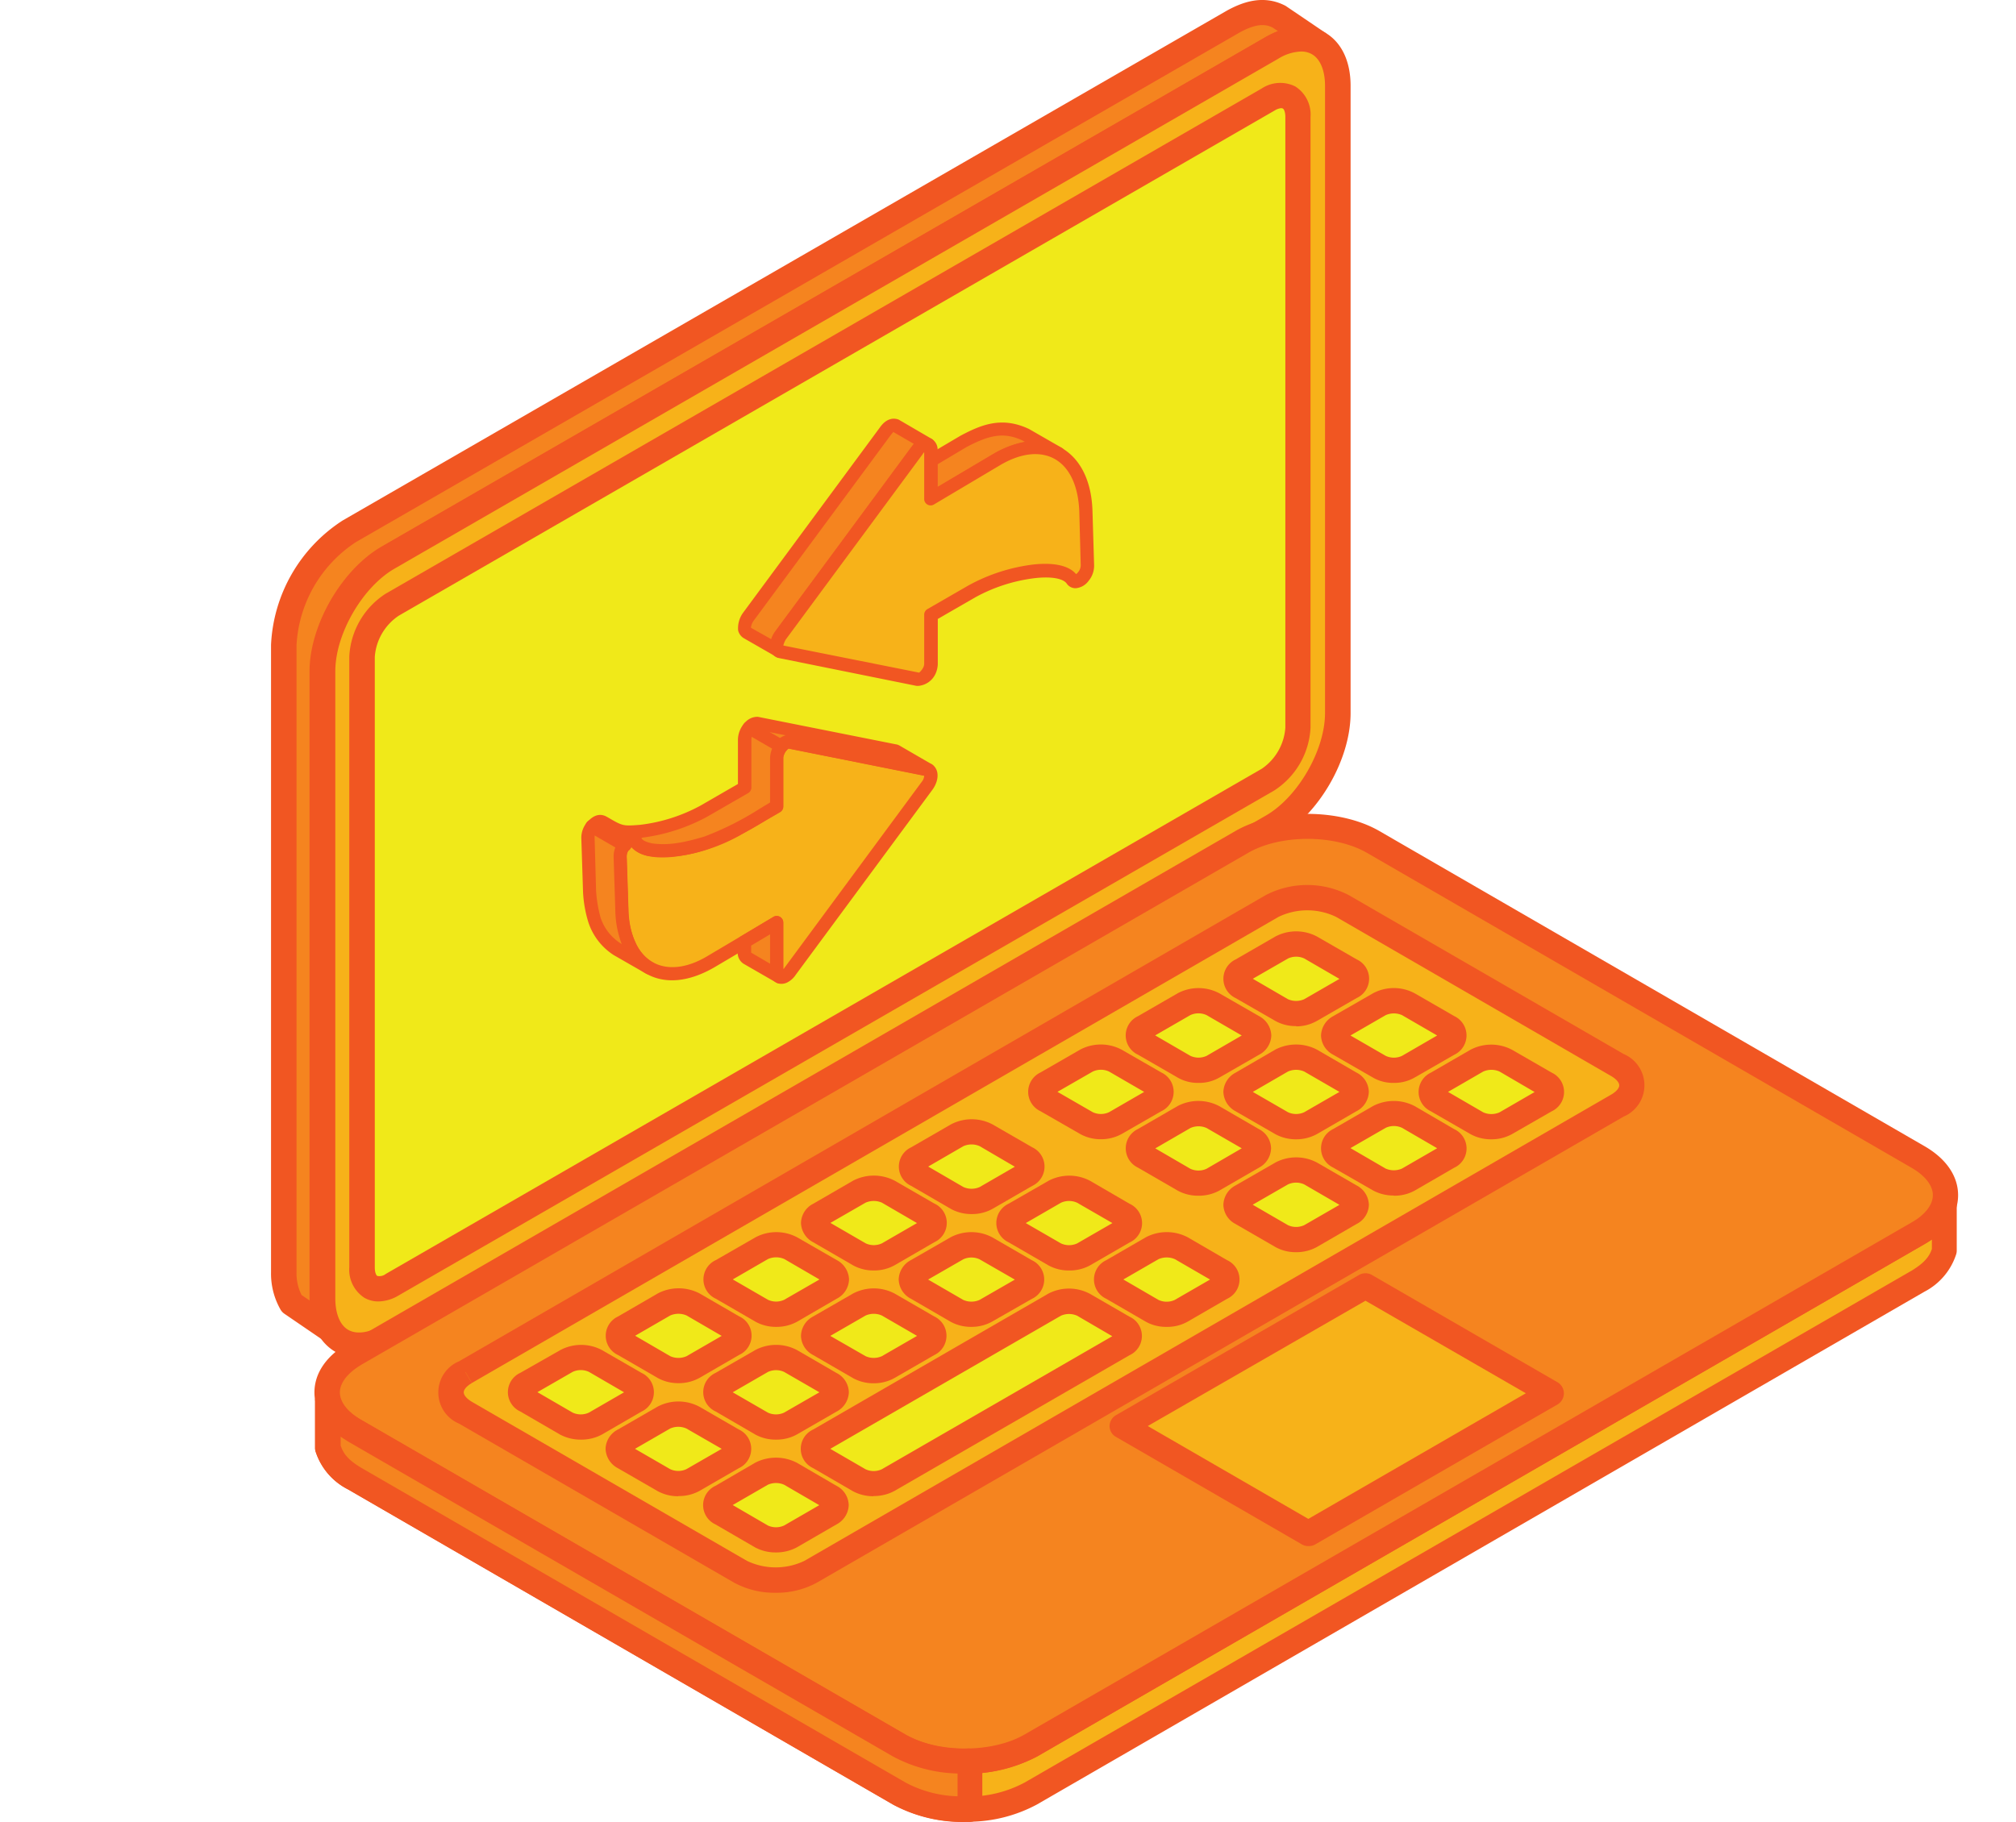 <svg xmlns="http://www.w3.org/2000/svg" id="Layer_1" class="svg replaced-svg" data-name="Layer 1" viewBox="0 0 313 283"><defs><style>.cls-1{fill:#f5841f}.cls-1,.cls-2,.cls-3,.cls-4{fill-rule:evenodd}.cls-2{fill:#f15622}.cls-3{fill:#f7b219}.cls-4{fill:#f0e919}</style></defs><path d="m51.3 206.52-6-4.1a9.06 9.06 0 0 1-1.3-4.89v-97.4A22.45 22.45 0 0 1 54.27 82.5L191.49 3.34c2.32-1.27 4.72-2 7.19-.7l6 4.1c-2.47-1.28-4.89-.56-7.19.7L60.29 86.6a22.58 22.58 0 0 0-10.2 17.63v97.41a8.91 8.91 0 0 0 1.21 4.88Z" class="cls-1"/><path d="m46.76 201.07 1.35.92a1.51 1.51 0 0 0 0-.3v-97.46a24.66 24.66 0 0 1 11.16-19.32L196.53 5.74a14.61 14.61 0 0 1 1.9-.9l-.85-.56c-1.29-.67-2.83-.49-5.14.78L55.24 84.2a20.43 20.43 0 0 0-9.2 16v97.35a7.45 7.45 0 0 0 .77 3.54Zm4.54 7.42a1.9 1.9 0 0 1-1.12-.35l-6-4.1a2 2 0 0 1-.6-.62 11.24 11.24 0 0 1-1.5-5.84v-97.45a24.33 24.33 0 0 1 11.12-19.3L190.5 1.64c2.24-1.22 5.56-2.59 9.1-.73l6.21 4.21a2 2 0 0 1-2 3.36c-1.46-.77-3.05-.59-5.33.68L61.27 88.3a20.39 20.39 0 0 0-9.21 16v97.36a7.16 7.16 0 0 0 1 3.88 1.94 1.94 0 0 1-.35 2.42 1.92 1.92 0 0 1-1.41.53Z" class="cls-2"/><path d="M60.29 86.6 197.51 7.44c5.61-3.23 10.18-.58 10.18 5.87v97.43c0 6.45-4.59 14.4-10.2 17.63L60.24 207.53c-5.6 3.23-10.19.58-10.18-5.89v-97.41c.03-6.45 4.62-14.41 10.23-17.63Z" class="cls-3"/><path d="M60.29 86.6ZM202 8a7.2 7.2 0 0 0-3.54 1.12L61.27 88.3c-5 2.87-9.21 10.17-9.21 15.93v97.41c0 2.36.73 4.15 2 4.88s3.17.49 5.23-.68l137.22-79.17c5-2.87 9.21-10.18 9.21-15.93V13.31c0-2.35-.74-4.13-2-4.87A3.29 3.29 0 0 0 202 8ZM55.72 210.88a7.29 7.29 0 0 1-3.66-.95c-2.55-1.49-4-4.44-4-8.29v-97.41c0-7.11 5-15.78 11.16-19.33L196.53 5.74c3.35-1.92 6.59-2.17 9.16-.7s4 4.44 4 8.27v97.43c0 7.22-4.92 15.71-11.17 19.33L61.23 209.23a11.25 11.25 0 0 1-5.51 1.65Z" class="cls-2"/><path d="M60.89 93.9 97 73.05l99.86-57.6c2.57-1.49 4.65-.29 4.65 2.7v94.84a10.33 10.33 0 0 1-4.66 8.08l-112.69 65-23.3 13.45c-2.57 1.47-4.66.28-4.66-2.7v-94.84a10.32 10.32 0 0 1 4.69-8.08Z" class="cls-4"/><path d="M60.89 93.9ZM199 16.79a2.33 2.33 0 0 0-1.08.36l-136 78.46a8.41 8.41 0 0 0-3.73 6.39v94.84c0 .76.21 1.21.39 1.31a1.62 1.62 0 0 0 1.33-.32l136-78.45a8.44 8.44 0 0 0 3.65-6.37V18.17c0-.75-.2-1.22-.39-1.31a.41.41 0 0 0-.25-.05ZM58.77 202.11a4.35 4.35 0 0 1-2.2-.57 5.2 5.2 0 0 1-2.34-4.72v-94.84a12.32 12.32 0 0 1 5.65-9.78l136-78.45a5.21 5.21 0 0 1 5.23-.32 5.17 5.17 0 0 1 2.36 4.72v94.84a12.33 12.33 0 0 1-5.65 9.78l-136 78.45a6.26 6.26 0 0 1-3.05.89Z" class="cls-2"/><path d="M301.89 186.82v7.44a8 8 0 0 1-4.07 4.71l-137.77 79.57a20.69 20.69 0 0 1-9.53 2.4 21 21 0 0 1-10.91-2.42L55 229.59a8.09 8.09 0 0 1-4-4.72v-7.44c.65 2.24 2.13 3.52 4.06 4.71l84.6 48.93a21.14 21.14 0 0 0 10.91 2.43 20.58 20.58 0 0 0 9.53-2.42l137.77-79.55c1.89-1.18 3.37-2.47 4.02-4.71Z" class="cls-3"/><path d="M52.92 224.59c.43 1.3 1.3 2.22 3.11 3.32l84.56 48.91a19.38 19.38 0 0 0 9.91 2.18 18.45 18.45 0 0 0 8.59-2.18l137.77-79.53c1.74-1.08 2.63-2 3.08-3.32v-1.47c-.37.25-.74.48-1.1.69L161 272.79a24.59 24.59 0 0 1-22.37 0L54 223.84c-.36-.24-.75-.47-1.11-.73v1.48Zm97.2 58.32a22.91 22.91 0 0 1-11.46-2.68L54 231.28a10.07 10.07 0 0 1-5-5.86 2.08 2.08 0 0 1-.07-.55v-7.44a2 2 0 0 1 1.69-2 2 2 0 0 1 2.15 1.4c.42 1.45 1.29 2.4 3.2 3.59l84.56 48.89a18.51 18.51 0 0 0 9.91 2.17 18.09 18.09 0 0 0 8.59-2.17l137.77-79.54c1.86-1.13 2.73-2.11 3.15-3.55a2 2 0 0 1 2.16-1.4 2 2 0 0 1 1.69 1.95v7.44a2 2 0 0 1-.08.55 10 10 0 0 1-4.94 5.84L161 280.23a22.55 22.55 0 0 1-10.43 2.68Z" class="cls-2"/><path d="m55 210.31 137.78-79.54c5.64-3.25 14.83-3.25 20.44 0l84.59 48.93c5.62 3.27 5.62 8.57 0 11.83l-137.76 79.55c-5.63 3.24-14.82 3.24-20.44 0L55 222.14c-5.6-3.26-5.6-8.58 0-11.83Z" class="cls-1"/><path d="M55 210.31Zm1 1.7c-2 1.2-3.23 2.74-3.23 4.22s1.16 3 3.23 4.21l84.59 48.92c5 2.91 13.46 2.91 18.49 0l137.78-79.56c2.05-1.18 3.23-2.71 3.23-4.2s-1.18-3-3.26-4.22l-84.59-48.93c-5-2.9-13.46-2.9-18.46 0L56 212Zm93.84 63.44a22.87 22.87 0 0 1-11.21-2.69L54 223.84c-3.35-2-5.18-4.64-5.18-7.61s1.85-5.67 5.18-7.6l137.78-79.56c6.19-3.57 16.23-3.57 22.4 0L298.8 178c3.36 1.94 5.21 4.64 5.21 7.61s-1.85 5.66-5.21 7.59L161 272.79a23.11 23.11 0 0 1-11.16 2.66Z" class="cls-2"/><path d="m203.13 238.14 37.69-21.77-28.86-16.68-37.68 21.77 28.85 16.68z" class="cls-3"/><path d="m178.2 221.46 24.93 14.42 33.77-19.51L212 202l-33.8 19.46Zm24.93 18.64a1.87 1.87 0 0 1-1-.26l-28.86-16.69a1.94 1.94 0 0 1-1-1.69 2 2 0 0 1 1-1.69L211 198a2 2 0 0 1 2 0l28.85 16.68a2 2 0 0 1 0 3.41l-37.68 21.77a1.93 1.93 0 0 1-1.04.24Z" class="cls-2"/><path d="M72.27 213.08q62.66-36.17 125.24-72.35a12.12 12.12 0 0 1 10.91 0l42.69 24.69c3 1.73 3 4.57 0 6.3l-125.25 72.37a12 12 0 0 1-10.9 0l-42.69-24.7c-3.01-1.74-2.99-4.57 0-6.31Z" class="cls-3"/><path d="m72.27 213.08 1 1.7c-.79.45-1.27 1-1.27 1.45s.48 1 1.27 1.47l42.69 24.69a10.3 10.3 0 0 0 8.94 0L250.13 170c.78-.45 1.27-1 1.27-1.45s-.49-1-1.27-1.45l-42.69-24.71a10.3 10.3 0 0 0-8.94 0L73.25 214.78l-1-1.7Zm48.14 34.27a13.12 13.12 0 0 1-6.44-1.57l-42.69-24.69a5.25 5.25 0 0 1 0-9.69L196.53 139a14 14 0 0 1 12.86 0l42.7 24.69a5.27 5.27 0 0 1 0 9.71l-125.26 72.38a13 13 0 0 1-6.42 1.57Z" class="cls-2"/><path d="m127.25 206.16 6.16-3.55a5 5 0 0 1 4.5 0l6.15 3.55c1.24.72 1.24 1.88 0 2.59l-6.17 3.56a4.92 4.92 0 0 1-4.48 0l-6.16-3.56a1.37 1.37 0 0 1 0-2.59Z" class="cls-4"/><path d="m128.91 207.46 5.48 3.15a3.1 3.1 0 0 0 2.53 0l5.46-3.15-5.46-3.16a3.1 3.1 0 0 0-2.53 0l-5.48 3.16Zm6.75 7.36a6.57 6.57 0 0 1-3.24-.81l-6.16-3.57a3.45 3.45 0 0 1-1.9-3 3.49 3.49 0 0 1 1.9-3l6.18-3.56a6.94 6.94 0 0 1 6.45 0l6.16 3.56a3.32 3.32 0 0 1 0 6l-6.17 3.56a6.55 6.55 0 0 1-3.22.82Z" class="cls-2"/><path d="m103.06 220.12-6.14 3.55a1.39 1.39 0 0 0 0 2.61l6.15 3.55a5 5 0 0 0 4.5 0l6.16-3.55a1.38 1.38 0 0 0 0-2.61l-6.16-3.55a5 5 0 0 0-4.51 0Z" class="cls-4"/><path d="m98.59 225 5.45 3.15a3 3 0 0 0 2.54 0l5.47-3.15-5.47-3.15a3.12 3.12 0 0 0-2.54 0L98.59 225Zm6.73 7.36a6.55 6.55 0 0 1-3.23-.8L95.92 228a3.54 3.54 0 0 1-1.9-3 3.47 3.47 0 0 1 1.92-3l6.15-3.55a6.94 6.94 0 0 1 6.48 0l6.15 3.55a3.31 3.31 0 0 1 0 6l-6.15 3.55a6.55 6.55 0 0 1-3.25.78Z" class="cls-2"/><path d="m118.22 228.88-6.15 3.55a1.38 1.38 0 0 0 0 2.6l6.15 3.55a4.94 4.94 0 0 0 4.49 0l6.16-3.53a1.38 1.38 0 0 0 0-2.61l-6.16-3.56a5 5 0 0 0-4.49 0Z" class="cls-4"/><path d="m113.76 233.73 5.45 3.17a3 3 0 0 0 2.54 0l5.45-3.15-5.45-3.17a3.12 3.12 0 0 0-2.54 0l-5.45 3.15Zm6.7 7.36a6.75 6.75 0 0 1-3.22-.78l-6.15-3.57a3.3 3.3 0 0 1 0-6l6.15-3.58a7.06 7.06 0 0 1 6.48 0l6.15 3.58a3.46 3.46 0 0 1 1.9 3 3.52 3.52 0 0 1-1.9 3l-6.17 3.57a6.78 6.78 0 0 1-3.24.78Z" class="cls-2"/><path d="m107.58 212.31 6.16-3.57c1.25-.7 1.25-1.86 0-2.58l-6.16-3.55a4.86 4.86 0 0 0-4.48 0l-6.16 3.55c-1.25.72-1.25 1.88 0 2.6l6.14 3.57a5 5 0 0 0 4.5-.02Z" class="cls-4"/><path d="m98.61 207.44 5.45 3.17a3.12 3.12 0 0 0 2.54 0l5.45-3.15-5.45-3.17a3.2 3.2 0 0 0-2.54 0l-5.45 3.15Zm9 4.87Zm-2.25 2.49a6.54 6.54 0 0 1-3.22-.79l-6.17-3.57a3.3 3.3 0 0 1 0-6l6.17-3.58a7 7 0 0 1 6.46 0l6.15 3.56a3.29 3.29 0 0 1 0 6l-6.18 3.58a6.56 6.56 0 0 1-3.24.8Z" class="cls-2"/><path d="m122.75 203.56 6.15-3.56c1.25-.72 1.25-1.88 0-2.6l-6.15-3.57a5 5 0 0 0-4.5 0l-6.16 3.57c-1.25.7-1.25 1.86 0 2.58l6.16 3.58a5 5 0 0 0 4.5 0Z" class="cls-4"/><path d="m113.77 198.69 5.46 3.16a3 3 0 0 0 2.53 0l5.47-3.15-5.45-3.17a3.15 3.15 0 0 0-2.55 0l-5.46 3.16Zm9 4.87Zm-2.26 2.5a6.51 6.51 0 0 1-3.21-.8l-6.16-3.57a3.3 3.3 0 0 1 0-6l6.16-3.54a6.9 6.9 0 0 1 6.46 0l6.16 3.54a3.54 3.54 0 0 1 1.9 3 3.48 3.48 0 0 1-1.92 3l-6.15 3.57a6.62 6.62 0 0 1-3.26.8Z" class="cls-2"/><path d="m98.57 217.52-6.15 3.55a5 5 0 0 1-4.51 0l-6.15-3.57c-1.24-.72-1.24-1.89 0-2.59l6.17-3.57a5 5 0 0 1 4.49 0l6.15 3.57a1.38 1.38 0 0 1 0 2.61Z" class="cls-4"/><path d="m83.44 216.2 5.46 3.17a3 3 0 0 0 2.54 0l5.45-3.15-5.45-3.17a3 3 0 0 0-2.53 0l-5.47 3.15Zm6.73 7.37a6.76 6.76 0 0 1-3.24-.8l-6.15-3.57a3.3 3.3 0 0 1 0-6l6.22-3.54a6.88 6.88 0 0 1 6.45 0l6.16 3.55a3.31 3.31 0 0 1 0 6l-6.16 3.57a6.72 6.72 0 0 1-3.28.79Z" class="cls-2"/><path d="m112.09 214.91 6.15-3.55a5 5 0 0 1 4.51 0l6.15 3.55a1.38 1.38 0 0 1 0 2.61l-6.17 3.55a4.94 4.94 0 0 1-4.49 0l-6.15-3.55a1.38 1.38 0 0 1 0-2.61Z" class="cls-4"/><path d="m113.76 216.22 5.45 3.15a3 3 0 0 0 2.54 0l5.47-3.15-5.47-3.16a3 3 0 0 0-2.52 0l-5.47 3.16Zm6.73 7.35a6.49 6.49 0 0 1-3.24-.8l-6.14-3.57a3.3 3.3 0 0 1 0-6l6.17-3.55a6.92 6.92 0 0 1 6.44 0l6.16 3.57a3.45 3.45 0 0 1 1.91 3 3.52 3.52 0 0 1-1.91 3l-6.16 3.55a6.48 6.48 0 0 1-3.23.8Z" class="cls-2"/><path d="m157.58 188.64 6.15-3.55a5 5 0 0 1 4.51 0l6.15 3.57a1.36 1.36 0 0 1 0 2.58l-6.15 3.56a5 5 0 0 1-4.51 0l-6.15-3.56a1.37 1.37 0 0 1 0-2.6Z" class="cls-4"/><path d="M157.58 188.64Zm1.68 1.3 5.45 3.15a3 3 0 0 0 2.54 0l5.46-3.15-5.46-3.15a3 3 0 0 0-2.54 0l-5.45 3.15Zm6.74 7.36a6.54 6.54 0 0 1-3.24-.8l-6.16-3.57a3.31 3.31 0 0 1 0-6l6.18-3.55a6.92 6.92 0 0 1 6.47 0l6.14 3.57a3.3 3.3 0 0 1 0 6l-6.16 3.56a6.51 6.51 0 0 1-3.23.79Z" class="cls-2"/><path d="m172.74 197.41 6.15-3.57a5 5 0 0 1 4.51 0l6.14 3.57a1.38 1.38 0 0 1 0 2.61l-6.16 3.55a5 5 0 0 1-4.5 0l-6.16-3.57c-1.23-.7-1.23-1.88.02-2.59Z" class="cls-4"/><path d="M172.74 197.41Zm1.67 1.29 5.45 3.17a3 3 0 0 0 2.54 0l5.47-3.16-5.45-3.16a3.17 3.17 0 0 0-2.56 0l-5.45 3.15Zm6.74 7.36a6.42 6.42 0 0 1-3.25-.8l-6.14-3.56a3.31 3.31 0 0 1 0-6l6.15-3.56a7 7 0 0 1 6.48 0l6.13 3.56a3.3 3.3 0 0 1 0 6l-6.15 3.56a6.39 6.39 0 0 1-3.22.8Z" class="cls-2"/><path d="m137.91 194.8 6.17-3.57c1.24-.7 1.24-1.87 0-2.59l-6.15-3.55a5 5 0 0 0-4.51 0l-6.17 3.53a1.38 1.38 0 0 0 0 2.61l6.17 3.57a4.94 4.94 0 0 0 4.49 0Z" class="cls-4"/><path d="m128.94 189.92 5.47 3.17a3 3 0 0 0 2.51 0l5.45-3.15-5.45-3.17a3.18 3.18 0 0 0-2.53 0l-5.47 3.15Zm6.72 7.38a6.54 6.54 0 0 1-3.22-.8l-6.16-3.57a3.51 3.51 0 0 1-1.92-3 3.44 3.44 0 0 1 1.92-3l6.16-3.57a7 7 0 0 1 6.47 0l6.16 3.55a3.3 3.3 0 0 1 0 6l-6.16 3.57a6.5 6.5 0 0 1-3.25.82Z" class="cls-2"/><path d="m153.09 186 6.16-3.56a1.38 1.38 0 0 0 0-2.6l-6.16-3.55a5 5 0 0 0-4.5 0l-6.16 3.55c-1.24.7-1.24 1.87 0 2.59l6.16 3.57a5 5 0 0 0 4.5 0Z" class="cls-4"/><path d="m144.12 181.17 5.45 3.17a3.12 3.12 0 0 0 2.54 0l5.45-3.15-5.45-3.19a3.12 3.12 0 0 0-2.54 0l-5.45 3.16Zm9 4.87Zm-2.25 2.5a6.57 6.57 0 0 1-3.24-.8l-6.15-3.57a3.3 3.3 0 0 1 0-6l6.15-3.55a6.92 6.92 0 0 1 6.47 0l6.16 3.55a3.31 3.31 0 0 1 0 6l-6.18 3.57a6.48 6.48 0 0 1-3.24.8Z" class="cls-2"/><path d="m142.41 197.4 6.16-3.56a5 5 0 0 1 4.51 0l6.15 3.56a1.38 1.38 0 0 1 0 2.6l-6.15 3.56a5 5 0 0 1-4.51 0l-6.16-3.56a1.38 1.38 0 0 1 0-2.6Z" class="cls-4"/><path d="M142.41 197.4Zm1.67 1.3 5.47 3.17a3.12 3.12 0 0 0 2.54 0l5.47-3.15-5.47-3.15a3 3 0 0 0-2.54 0l-5.47 3.15Zm6.74 7.36a6.59 6.59 0 0 1-3.24-.8l-6.15-3.57a3.46 3.46 0 0 1-1.9-3 3.5 3.5 0 0 1 1.9-3l6.15-3.54a6.92 6.92 0 0 1 6.47 0l6.16 3.56a3.31 3.31 0 0 1 0 6l-6.21 3.55a6.54 6.54 0 0 1-3.18.8Z" class="cls-2"/><path d="m127.23 223.69 36.49-21.08a5 5 0 0 1 4.5 0l6.15 3.56a1.38 1.38 0 0 1 0 2.61l-36.48 21.07a5.08 5.08 0 0 1-4.5 0l-6.16-3.57a1.37 1.37 0 0 1 0-2.59Z" class="cls-4"/><path d="m128.91 225 5.47 3.17a3 3 0 0 0 2.53 0l35.78-20.66-5.45-3.18a3.1 3.1 0 0 0-2.53 0L128.91 225Zm6.71 7.36a6.65 6.65 0 0 1-3.22-.79l-6.15-3.57a3.3 3.3 0 0 1 0-6l36.49-21.09a6.91 6.91 0 0 1 6.45 0l6.16 3.56a3.29 3.29 0 0 1 0 6l-36.5 21.08a6.67 6.67 0 0 1-3.23.78Z" class="cls-2"/><path d="m208 159.5 6.16-3.55a5 5 0 0 1 4.5 0l6.16 3.56a1.38 1.38 0 0 1 0 2.61l-6.14 3.55a5 5 0 0 1-4.5 0l-6.18-3.55a1.39 1.39 0 0 1 0-2.62Z" class="cls-4"/><path d="M208 159.5Zm1.67 1.31 5.47 3.16a3 3 0 0 0 2.54 0l5.45-3.16-5.45-3.16a3.12 3.12 0 0 0-2.54 0l-5.47 3.16Zm6.72 7.36a6.25 6.25 0 0 1-3.22-.82L207 163.8a3.47 3.47 0 0 1-1.9-3 3.55 3.55 0 0 1 1.9-3l6.18-3.55a6.85 6.85 0 0 1 6.45 0l6.16 3.55a3.32 3.32 0 0 1 0 6l-6.14 3.53a6.33 6.33 0 0 1-3.27.84Z" class="cls-2"/><path d="m223.15 168.27 6.16-3.55a4.92 4.92 0 0 1 4.48 0l6.16 3.57c1.25.71 1.25 1.87 0 2.58l-6.17 3.57a5 5 0 0 1-4.49 0l-6.15-3.56c-1.24-.72-1.24-1.88.01-2.61Z" class="cls-4"/><path d="M223.15 168.27Zm1.67 1.3 5.46 3.17a3.12 3.12 0 0 0 2.54 0l5.44-3.15-5.44-3.18a3.12 3.12 0 0 0-2.54 0l-5.46 3.16Zm6.72 7.36a6.55 6.55 0 0 1-3.23-.8l-6.16-3.55a3.32 3.32 0 0 1 0-6l6.14-3.55a6.92 6.92 0 0 1 6.47 0l6.16 3.55a3.31 3.31 0 0 1 0 6l-6.18 3.55a6.52 6.52 0 0 1-3.2.8Z" class="cls-2"/><path d="m203.48 156.91 6.18-3.57a1.38 1.38 0 0 0 0-2.6l-6.18-3.55a4.92 4.92 0 0 0-4.48 0l-6.16 3.55c-1.25.72-1.25 1.89 0 2.6l6.15 3.57a5.08 5.08 0 0 0 4.49 0Z" class="cls-4"/><path d="m194.51 152 5.45 3.17a3.12 3.12 0 0 0 2.54 0l5.46-3.15-5.46-3.17a3 3 0 0 0-2.52 0l-5.47 3.15Zm6.73 7.35a6.45 6.45 0 0 1-3.23-.8l-6.17-3.55a3.32 3.32 0 0 1 0-6l6.17-3.56a6.9 6.9 0 0 1 6.46 0l6.17 3.55a3.3 3.3 0 0 1 0 6l-6.17 3.55a6.48 6.48 0 0 1-3.23.85Z" class="cls-2"/><path d="m192.83 168.27 6.15-3.55a5 5 0 0 1 4.5 0l6.16 3.55a1.38 1.38 0 0 1 0 2.6l-6.16 3.56a5 5 0 0 1-4.5 0l-6.15-3.56a1.37 1.37 0 0 1 0-2.6Z" class="cls-4"/><path d="M192.83 168.27Zm1.68 1.3 5.45 3.15a3 3 0 0 0 2.54 0l5.46-3.15-5.46-3.16a3.12 3.12 0 0 0-2.54 0l-5.45 3.16Zm6.73 7.36a6.62 6.62 0 0 1-3.24-.8l-6.16-3.55a3.55 3.55 0 0 1-1.9-3 3.49 3.49 0 0 1 1.9-3L198 163a7 7 0 0 1 6.46 0l6.15 3.57a3.42 3.42 0 0 1 1.91 3 3.48 3.48 0 0 1-1.92 3l-6.14 3.55a6.58 6.58 0 0 1-3.22.81Z" class="cls-2"/><path d="m208 177 6.16-3.55a5 5 0 0 1 4.5 0l6.14 3.57c1.25.72 1.25 1.88 0 2.58l-6.15 3.57a5 5 0 0 1-4.51 0l-6.14-3.54c-1.26-.71-1.24-1.88 0-2.63Z" class="cls-4"/><path d="M208 177Zm1.67 1.3 5.45 3.17a3.17 3.17 0 0 0 2.56 0l5.45-3.15-5.45-3.17a3 3 0 0 0-2.54 0l-5.47 3.15Zm6.72 7.36a6.65 6.65 0 0 1-3.22-.79l-6.17-3.54a3.32 3.32 0 0 1 0-6l6.16-3.56a7 7 0 0 1 6.47 0l6.14 3.58a3.3 3.3 0 0 1 0 6l-6.15 3.56a6.57 6.57 0 0 1-3.24.78Z" class="cls-2"/><path d="m173.16 174.43 6.17-3.56a1.37 1.37 0 0 0 0-2.6l-6.17-3.57a5 5 0 0 0-4.49 0l-6.15 3.56a1.37 1.37 0 0 0 0 2.6l6.15 3.57a5 5 0 0 0 4.49 0Z" class="cls-4"/><path d="m164.18 169.56 5.48 3.16a3 3 0 0 0 2.53 0l5.45-3.15-5.45-3.16a3 3 0 0 0-2.53 0l-5.48 3.15Zm9 4.87Zm-2.25 2.49a6.5 6.5 0 0 1-3.22-.81l-6.18-3.55a3.32 3.32 0 0 1 0-6l6.16-3.55a6.88 6.88 0 0 1 6.45 0l6.18 3.55a3.32 3.32 0 0 1 0 6l-6.18 3.55a6.56 6.56 0 0 1-3.23.81Z" class="cls-2"/><path d="m188.32 165.67 6.17-3.55a1.39 1.39 0 0 0 0-2.62l-6.15-3.5a5 5 0 0 0-4.51 0l-6.15 3.55a1.38 1.38 0 0 0 0 2.6l6.15 3.57a5.06 5.06 0 0 0 4.49-.05Z" class="cls-4"/><path d="m179.36 160.8 5.46 3.17a3 3 0 0 0 2.52 0l5.45-3.16-5.45-3.16a3 3 0 0 0-2.54 0l-5.46 3.15Zm6.73 7.37a6.27 6.27 0 0 1-3.24-.82l-6.15-3.55a3.3 3.3 0 0 1 0-6l6.15-3.55a6.88 6.88 0 0 1 6.45 0l6.18 3.55a3.53 3.53 0 0 1 1.9 3 3.49 3.49 0 0 1-1.9 3l-6.18 3.55a6.21 6.21 0 0 1-3.21.82Z" class="cls-2"/><path d="m177.68 177 6.15-3.55a4.94 4.94 0 0 1 4.49 0l6.17 3.55a1.37 1.37 0 0 1 0 2.6l-6.16 3.56a5 5 0 0 1-4.5 0l-6.16-3.56c-1.25-.68-1.25-1.85.01-2.6Z" class="cls-4"/><path d="m179.35 178.33 5.45 3.17a3 3 0 0 0 2.54 0l5.45-3.17-5.45-3.15a3.08 3.08 0 0 0-2.52 0l-5.47 3.17Zm6.72 7.36a6.57 6.57 0 0 1-3.24-.8l-6.15-3.56a3.32 3.32 0 0 1 0-6l6.15-3.56a6.94 6.94 0 0 1 6.45 0l6.18 3.58a3.42 3.42 0 0 1 1.88 3 3.49 3.49 0 0 1-1.9 3l-6.16 3.56a6.58 6.58 0 0 1-3.21.78Z" class="cls-2"/><path d="m192.83 185.79 6.15-3.56a5 5 0 0 1 4.5 0l6.16 3.58a1.36 1.36 0 0 1 0 2.58l-6.16 3.61a5 5 0 0 1-4.52 0l-6.13-3.57c-1.24-.76-1.24-1.91 0-2.64Z" class="cls-4"/><path d="m194.49 187.09 5.47 3.17a3 3 0 0 0 2.54 0l5.46-3.15-5.46-3.17a3 3 0 0 0-2.54 0l-5.47 3.15Zm6.72 7.37a6.41 6.41 0 0 1-3.21-.81l-6.16-3.56a3.45 3.45 0 0 1-1.9-3 3.51 3.51 0 0 1 1.9-3l6.17-3.55a6.9 6.9 0 0 1 6.46 0l6.15 3.55a3.51 3.51 0 0 1 1.91 3 3.44 3.44 0 0 1-1.92 3l-6.14 3.56a6.57 6.57 0 0 1-3.26.81Z" class="cls-2"/><path d="M150.64 280.94v-7.44h-.12a21.18 21.18 0 0 1-10.91-2.43L55 222.14a8.13 8.13 0 0 1-4-4.71v7.44c.67 2.26 2.12 3.52 4.06 4.72l84.6 48.93a21.08 21.08 0 0 0 10.91 2.42Z" class="cls-1"/><path d="M52.92 224.57c.45 1.32 1.31 2.25 3.11 3.34l84.56 48.91a18.19 18.19 0 0 0 8.08 2.14v-3.54a22.24 22.24 0 0 1-10-2.63L54 223.84c-.36-.24-.75-.47-1.11-.73v1.46Zm97.72 56.37Zm-.52 2a22.78 22.78 0 0 1-11.46-2.68L54 231.28a10 10 0 0 1-5-5.86 1.51 1.51 0 0 1-.09-.55v-7.44a2 2 0 0 1 3.84-.55c.42 1.45 1.3 2.42 3.2 3.57l84.56 48.91a18.63 18.63 0 0 0 9.91 2.17 2.5 2.5 0 0 1 1.46.57 2 2 0 0 1 .63 1.4v7.44a2 2 0 0 1-1.86 2h-.61Z" class="cls-2"/><path d="M144 69a1.18 1.18 0 0 1 .2.07l-5-2.89c-.73-.28-1.34.34-1.75.9l-21.29 28.73c-.4.6-1 1.94-.18 2.43l5 2.87c-.73-.5-.24-1.81.23-2.41l.78-1.1 20.35-27.54c.39-.53.94-1.23 1.63-1.09Zm.59 8.45 10.1-6c2.88-1.7 6.59-2.81 9.67-1l-5-2.89c-3.62-1.71-6.3-.79-9.7 1l-5.07 3Z" class="cls-1"/><path d="M145.55 72.15v3.47l8.56-5.07a15.31 15.31 0 0 1 5-1.94l-.34-.19c-3-1.43-5.32-.77-8.7 1l-4.55 2.71Zm-1 6.3a1.05 1.05 0 0 1-.53-.14 1 1 0 0 1-.52-.89v-5.86a1 1 0 0 1 .52-.88l5.08-3c3.23-1.72 6.43-3.06 10.66-1.06l5.08 2.92a1 1 0 0 1-1 1.79c-3.07-1.77-6.73-.12-8.65 1l-10.1 6a1 1 0 0 1-.52.15Zm-5.9-11.4c.08.07-.12.19-.41.59L117 96.41a2.14 2.14 0 0 0-.41 1.08l3.14 1.77a4.59 4.59 0 0 1 .6-1.18l21.14-28.64c.13-.14.24-.32.41-.51l-3.25-1.88ZM121 102.16a1 1 0 0 0 .84-.44 1 1 0 0 0-.24-1.35 1.81 1.81 0 0 1 .38-1.06l21.14-28.64a4.35 4.35 0 0 1 .61-.68 1 1 0 0 0 1.28-.42 1.05 1.05 0 0 0-.35-1.41l-5.14-3c-.61-.23-1.8-.37-2.93 1.25l-21.26 28.8a4.1 4.1 0 0 0-.73 2.69 1.92 1.92 0 0 0 .88 1.21l5 2.87a1.2 1.2 0 0 0 .52.18Z" class="cls-2"/><path d="M164.31 70.42c2.56 1.46 4.13 4.62 4.27 9l.26 8.35a2.86 2.86 0 0 1-.67 1.73c-.6.78-1.42 1-1.77.47-.9-1.25-3.13-1.57-5.77-1.29a27.34 27.34 0 0 0-9.79 3.14l-6.3 3.65V103a2.46 2.46 0 0 1-.24 1c-.4.93-1.22 1.59-1.8 1.46l-21.31-4.25c-1.08-.2-.43-1.95 0-2.51l21.19-28.76a2.57 2.57 0 0 1 .85-.8c.72-.42 1.31-.08 1.31.75v7.53l10.1-6c3.81-2.25 7.2-2.42 9.67-1Z" class="cls-3"/><path d="M167.24 89.37Zm-45.88 10.82Zm.26.06 21.09 4.21a2.67 2.67 0 0 0 .66-.86 1.38 1.38 0 0 0 .12-.56v-7.57a1 1 0 0 1 .52-.89l6.33-3.65a27.88 27.88 0 0 1 10.16-3.27c3.17-.33 5.46.18 6.57 1.5a1.49 1.49 0 0 0 .32-.31 1.7 1.7 0 0 0 .4-1.07l-.22-8.33c-.15-3.92-1.46-6.81-3.76-8.14-2.26-1.3-5.34-1-8.65 1l-10.1 6a1 1 0 0 1-1.57-.88v-7.2a1.22 1.22 0 0 0-.23.29L122 99.31a3.43 3.43 0 0 0-.38.94Zm21 6.26a2.07 2.07 0 0 1-.35 0l-21.27-4.3a1.7 1.7 0 0 1-1.28-1 3.75 3.75 0 0 1 .64-3.1l21.23-28.75a3.45 3.45 0 0 1 1.14-1.08 1.87 1.87 0 0 1 1.94-.1 1.91 1.91 0 0 1 .9 1.74v5.73l8.56-5.07c4-2.36 7.79-2.71 10.72-1 2.94 1.7 4.65 5.2 4.77 9.87l.25 8.34a3.67 3.67 0 0 1-.86 2.42 2.76 2.76 0 0 1-2 1.14h-.07a1.65 1.65 0 0 1-1.33-.73c-.56-.79-2.39-1.11-4.82-.85a25.57 25.57 0 0 0-9.38 3l-5.81 3.35v7a3.91 3.91 0 0 1-.29 1.37 3.24 3.24 0 0 1-2.66 2.02Z" class="cls-2"/><path d="M100.81 150.3c-2.53-1.46-4.13-4.62-4.28-9l-.26-8.3a3 3 0 0 1 .67-1.73c.64-.77 1.42-1 1.78-.48.89 1.26 3.13 1.57 5.77 1.29a27 27 0 0 0 9.79-3.13l6.3-3.65v-7.57a2.59 2.59 0 0 1 .2-1c.41-.92 1.22-1.57 1.83-1.46l21.39 4.24a.62.62 0 0 1 .35.21c.41.46.24 1.49-.35 2.31l-21.22 28.75a3 3 0 0 1-.82.81.81.81 0 0 1-1.33-.76v-7.53l-10.08 6c-3.88 2.24-7.25 2.43-9.74 1Z" class="cls-3"/><path d="M143.75 120.52Zm-45.88 10.82Zm22.71 10.92a1 1 0 0 1 .52.14 1 1 0 0 1 .52.9v7.2a1.32 1.32 0 0 0 .24-.29l21.25-28.8a1.62 1.62 0 0 0 .38-.93l-21.06-4.22a1.92 1.92 0 0 0-.66.87 1.42 1.42 0 0 0-.15.55v7.57a1 1 0 0 1-.52.89l-6.33 3.65a27.62 27.62 0 0 1-10.17 3.27c-3.19.33-5.42-.19-6.56-1.49-.05.05-.17.14-.31.29a1.9 1.9 0 0 0-.42 1.06l.27 8.35c.12 3.92 1.45 6.82 3.74 8.14 2.27 1.3 5.35 1 8.63-1l10.11-6a1 1 0 0 1 .52-.15Zm.73 10.53a1.62 1.62 0 0 1-.85-.23 1.89 1.89 0 0 1-.9-1.73v-5.72l-8.56 5.06c-4 2.35-7.78 2.72-10.74 1-2.93-1.7-4.62-5.2-4.76-9.86l-.24-8.31a3.84 3.84 0 0 1 .86-2.4 2.72 2.72 0 0 1 2.12-1.14 1.63 1.63 0 0 1 1.31.72c.58.79 2.39 1.1 4.85.85a25.43 25.43 0 0 0 9.35-3l5.81-3.35v-7a3.51 3.51 0 0 1 .32-1.38c.52-1.21 1.71-2.29 2.93-2.06l21.34 4.27a1.59 1.59 0 0 1 .94.54c.84 1 .46 2.53-.32 3.59l-21.23 28.75a3.42 3.42 0 0 1-1.13 1.08 2.06 2.06 0 0 1-1.1.32Z" class="cls-2"/><path d="m138.94 116.62.2.07 5 2.89h-.2l-21.31-4.26c-1.07-.2-2.06 1.49-2.06 2.49v7.51c-3.86 2.23-6.8 4.21-10.92 5.65a19.69 19.69 0 0 1-8.72 1.07 3.57 3.57 0 0 1-2.22-1.23.73.73 0 0 0-1-.14 2.19 2.19 0 0 0-.76.62 2.87 2.87 0 0 0-.49.87 2.08 2.08 0 0 0-.15 1l.23 8.17a13.81 13.81 0 0 0 1.25 5.59 7.54 7.54 0 0 0 3 3.41l-5-2.89a8.61 8.61 0 0 1-3.55-4.61 18.73 18.73 0 0 1-.72-4.4l-.26-8.13a2.66 2.66 0 0 1 .67-1.94c.4-.46.92-1 1.62-.63 2.88 1.65 2.82 1.69 5.92 1.44a26.87 26.87 0 0 0 9.76-3.13l6.33-3.65v-7.52c0-1 .88-2.52 2-2.48l21.33 4.26Zm-23.36 29.64v1.68a1 1 0 0 0 .38.85l5 2.88a.93.93 0 0 1-.4-.84v-7.53l-5 3Z" class="cls-1"/><path d="M99.58 130.17c.29.43.81.59 1.63.8 2.62.37 5.05-.13 8.13-1.05a46.42 46.42 0 0 0 8.57-4.3l1.65-1v-6.92a4.28 4.28 0 0 1 1.42-3 3.1 3.1 0 0 1 1-.51l-4.53-.9-.23.23a2 2 0 0 0-.56 1.24v7.52a1 1 0 0 1-.51.89l-6.33 3.65a28.62 28.62 0 0 1-10.14 3.27Zm-1.71 1.17Zm-4.82-2.75s-.06.11-.35.44a1.62 1.62 0 0 0-.38 1.2l.23 8.15a20.37 20.37 0 0 0 .7 4.14 7.53 7.53 0 0 0 3.14 4l.14.1a15.51 15.51 0 0 1-1-5.33l-.26-8.16a3.83 3.83 0 0 1 .23-1.44 4.19 4.19 0 0 1 .63-1.16c.13-.13.24-.27.35-.38a9.89 9.89 0 0 1-3.19-1.47l-.23-.13Zm7.76 22.74a1.05 1.05 0 0 1-.53-.14l-5-2.87a9.61 9.61 0 0 1-3.94-5.12 19.13 19.13 0 0 1-.82-4.7l-.26-8.18a3.75 3.75 0 0 1 .84-2.58c.44-.47 1.49-1.64 2.91-1l.32.17c2.38 1.39 2.38 1.39 5.08 1.18a26 26 0 0 0 9.38-3l5.78-3.34v-6.92a4 4 0 0 1 1.19-2.72 2.55 2.55 0 0 1 1.91-.79l21.47 4.28h.05a2.19 2.19 0 0 1 .41.15l5 2.9a1 1 0 0 1 .4 1.35 1 1 0 0 1-1.34.48l-21.26-4.25a2.23 2.23 0 0 0-.81 1.48v7.51a1 1 0 0 1-.52.89c-.72.43-1.46.85-2.12 1.25a47.82 47.82 0 0 1-9 4.48 20.52 20.52 0 0 1-9.17 1.11 4.76 4.76 0 0 1-2.74-1.41 1.38 1.38 0 0 0-.34.3 2.73 2.73 0 0 0-.33.58 2.33 2.33 0 0 0-.09.66l.27 8.16a12.41 12.41 0 0 0 1.14 5.18 6.42 6.42 0 0 0 2.58 3 1 1 0 0 1-.51 1.92Zm15.81-4.48v1.09l2.94 1.72v-4.56l-2.94 1.75Zm4.36 5.86a1 1 0 0 0 .88-.52 1 1 0 0 0-.27-1.33v-7.56a1 1 0 0 0-1.56-.89l-5 3a1 1 0 0 0-.5.88V148a2 2 0 0 0 .9 1.66l5 2.88a1 1 0 0 0 .57.17Z" class="cls-2"/><path d="M121.33 116.94a1 1 0 0 1-.52-.14l-5-2.89a1 1 0 1 1 1-1.78l5 2.89a1 1 0 0 1 .39 1.4 1 1 0 0 1-.87.52ZM96.94 132.25a1.05 1.05 0 0 1-.53-.14l-5-2.89a1 1 0 0 1 1-1.78l5 2.89a1 1 0 0 1-.52 1.92Z" class="cls-2"/></svg>